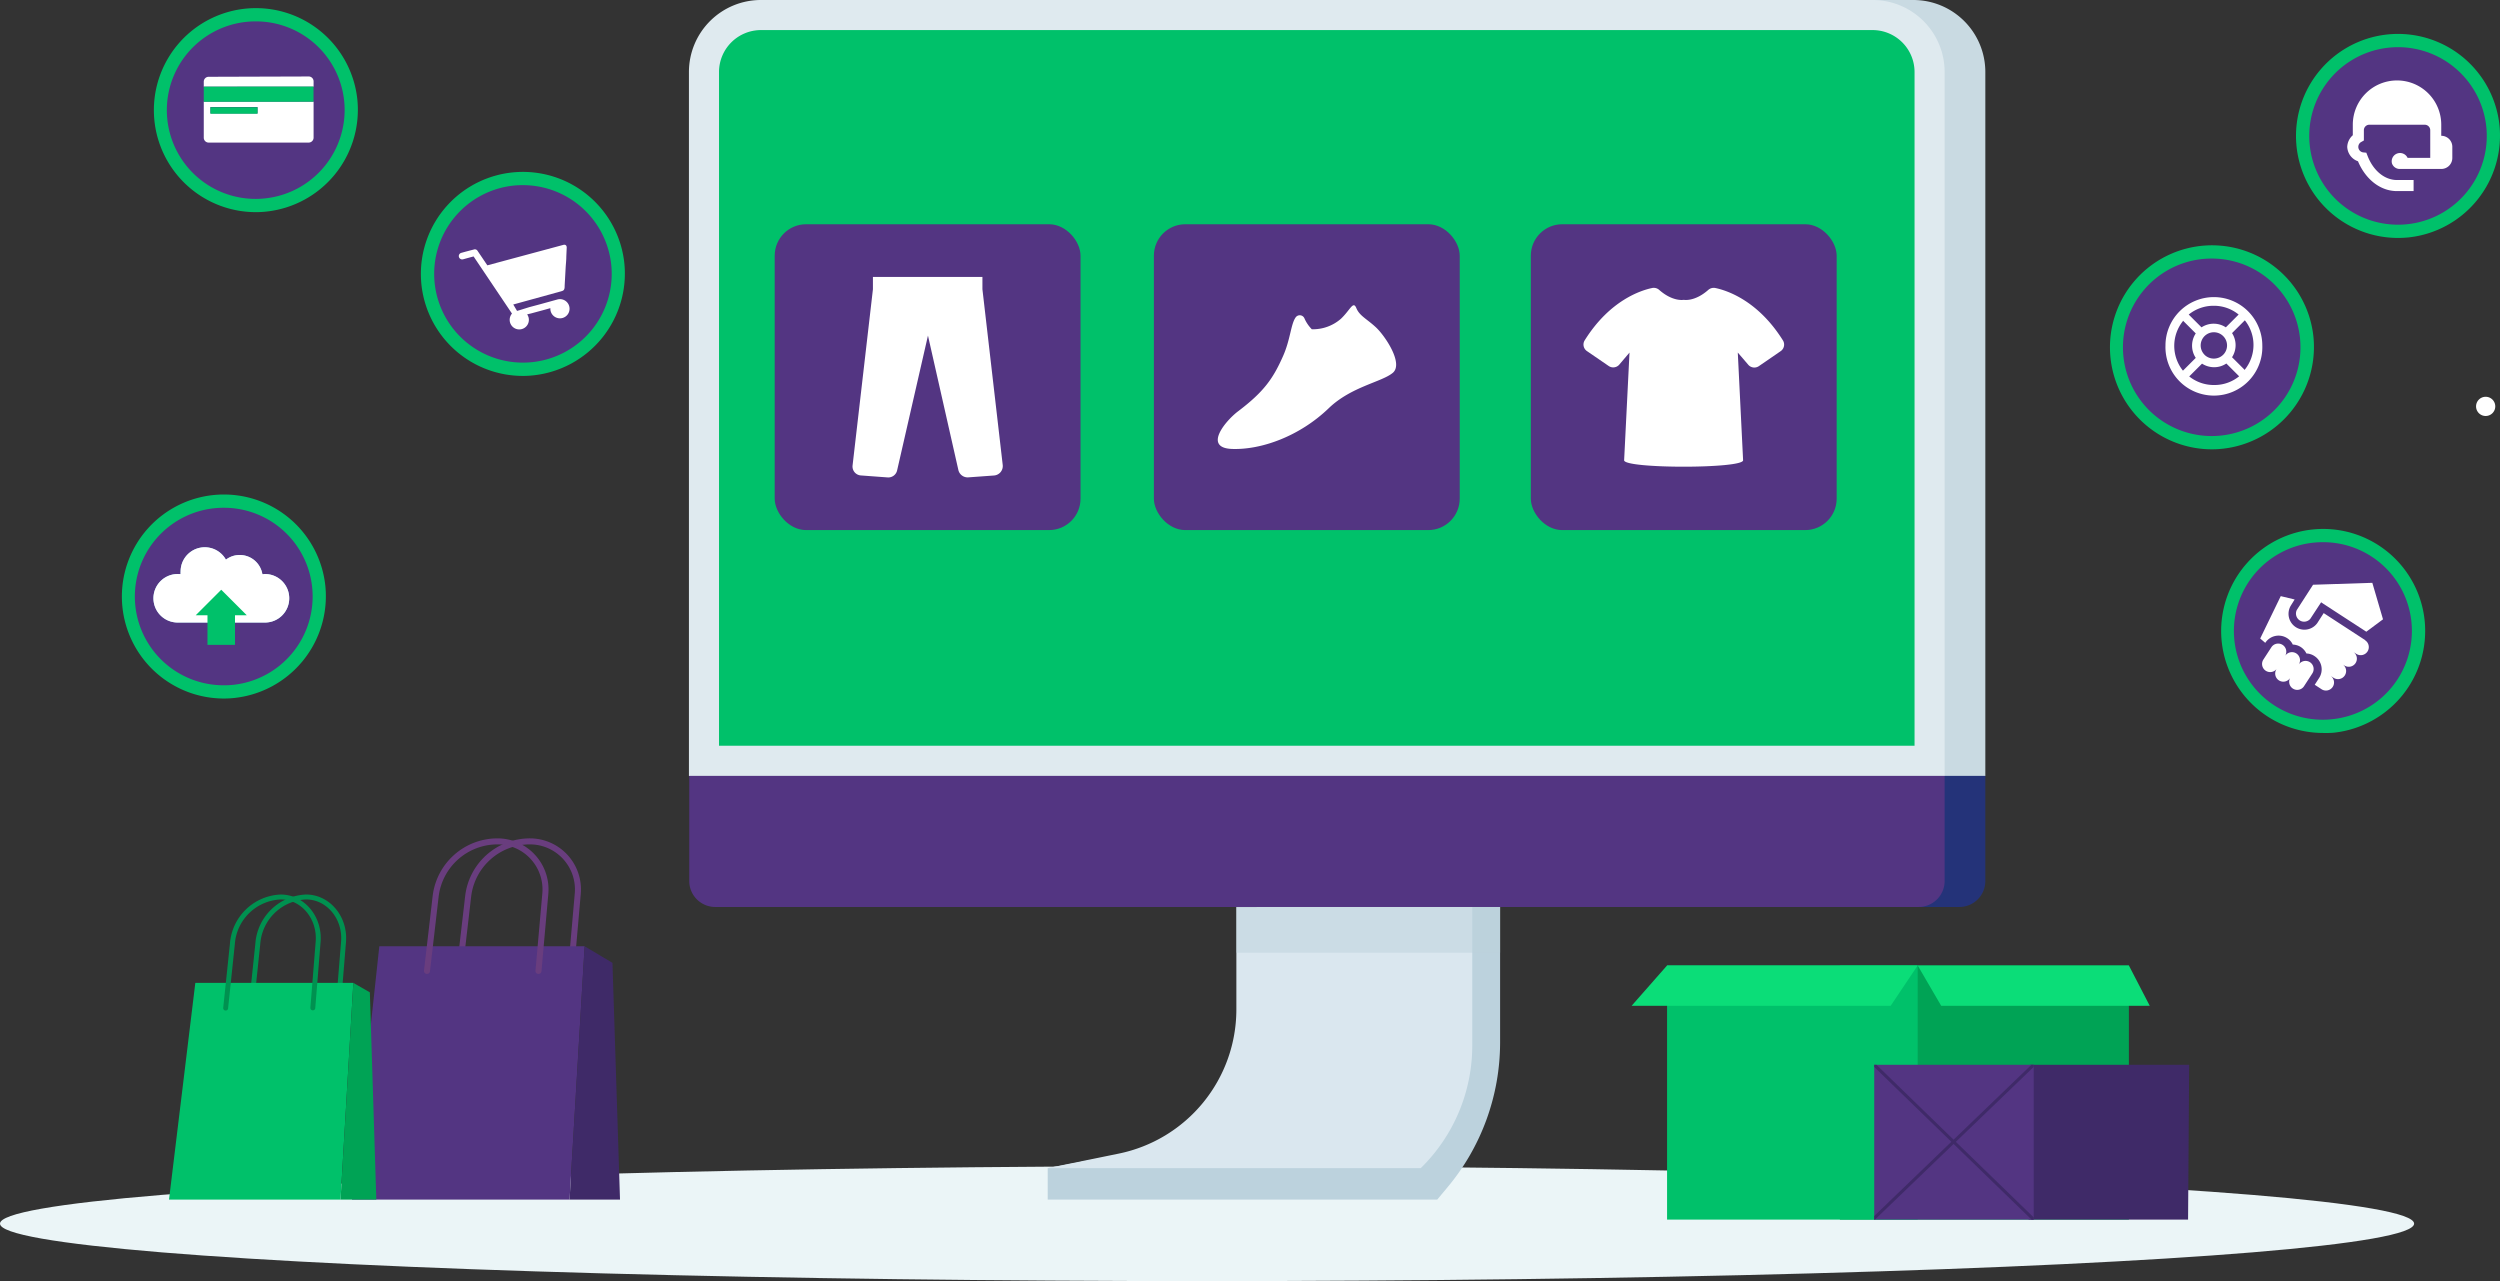 <svg xmlns="http://www.w3.org/2000/svg" viewBox="0 0 390.64 200.17"><rect x="0" y="0" width="390.64" height="200.17" fill="#333333" stroke="none"/><g style="isolation:isolate"><ellipse cx="188.61" cy="191.2" rx="188.61" ry="8.98" style="fill:#ebf5f7"/><path d="M234.4,141.72v21.14a35.31,35.31,0,0,1-8.26,22.71l-1.57,1.88H163.71v-4.92L209.05,174l5.22-25.18,1.48-7.14Z" style="fill:#bcd2dd"/><path d="M230.05,141.72V163.4A26.8,26.8,0,0,1,222,182.53H163.71l11.09-2.27a23,23,0,0,0,18.39-22.53v-16Z" style="fill:#dae7ef"/><path d="M310.22,11.25v110H114v-110A11.25,11.25,0,0,1,125.27,0H299A11.25,11.25,0,0,1,310.22,11.25Z" style="fill:#c9dae2"/><path d="M310.22,121.23v16.44a4.05,4.05,0,0,1-4.05,4.05H118.07a4.05,4.05,0,0,1-4-4.05V121.23Z" style="fill:#243379"/><path d="M303.86,11.25v110H107.65v-110A11.25,11.25,0,0,1,118.9,0H292.61A11.25,11.25,0,0,1,303.86,11.25Z" style="fill:#dfeaef"/><path d="M112.35,116.53V11.25A6.56,6.56,0,0,1,118.9,4.7H292.61a6.56,6.56,0,0,1,6.55,6.55V116.53Z" style="fill:#00c16a"/><path d="M303.86,121.23v16.44a4.06,4.06,0,0,1-4.05,4.05H111.7a4.06,4.06,0,0,1-4-4.05V121.23Z" style="fill:#533582"/><rect x="193.19" y="141.72" width="41.21" height="7.14" style="fill:#bcd2dd;mix-blend-mode:multiply;opacity:0.5"/><rect x="239.2" y="35.04" width="47.79" height="47.79" rx="4.91" style="fill:#533582"/><path d="M278.58,53.17c-3.94-6.28-8.82-7.81-10.56-8.17a1.28,1.28,0,0,0-1.09.3c-2.14,1.89-3.83,1.55-3.83,1.55s-1.7.34-3.84-1.55a1.27,1.27,0,0,0-1.09-.3c-1.73.36-6.61,1.89-10.54,8.16a1.24,1.24,0,0,0,.34,1.7l3.4,2.33A1.25,1.25,0,0,0,253,57l1.62-1.91-.84,16.83c0,1.34,18.59,1.34,18.59,0l-.83-16.83L273.18,57a1.25,1.25,0,0,0,1.64.22l3.42-2.35A1.24,1.24,0,0,0,278.58,53.17Z" style="fill:#fff"/><rect x="121.05" y="35.04" width="47.79" height="47.79" rx="4.91" style="fill:#533582"/><path d="M155.31,74.3l-4,.29a1.49,1.49,0,0,1-1.56-1.15l-4.75-21L140.18,73.5a1.41,1.41,0,0,1-1.48,1.1l-4.19-.31a1.4,1.4,0,0,1-1.29-1.56L136.4,45.2V43.27h17.11V45.2l3.17,27.45A1.48,1.48,0,0,1,155.31,74.3Z" style="fill:#fff"/><rect x="180.3" y="35.04" width="47.79" height="47.79" rx="4.91" style="fill:#533582"/><path d="M203.81,49.71a.79.79,0,0,0-1.36-.11c-.76,1.07-.82,3.51-2,6.12-1.54,3.47-3,5.52-6.93,8.5-2,1.49-5.59,5.77-1,5.93s10.58-2,15.11-6.37c3.52-3.38,8.28-4.08,10-5.52s-1.21-5.79-2.63-7.11-2.56-1.79-3.06-3-.92.24-2.41,1.66a6.66,6.66,0,0,1-4.55,1.64A5.64,5.64,0,0,1,203.81,49.71Z" style="fill:#fff"/><rect x="287.49" y="150.86" width="45.16" height="39.71" style="fill:#00a355"/><rect x="260.49" y="150.86" width="39.16" height="39.71" style="fill:#00c16a"/><polygon points="260.49 150.86 254.95 157.16 295.43 157.16 299.65 150.86 260.49 150.86" style="fill:#0bdd78"/><polygon points="299.65 150.86 303.32 157.16 335.91 157.16 332.65 150.86 299.65 150.86" style="fill:#0bdd78"/><polygon points="342.07 166.38 317.15 166.38 316.98 190.57 341.9 190.57 342.07 166.38" style="fill:#3f2a68"/><rect x="292.86" y="166.38" width="24.92" height="24.19" style="fill:#533582"/><polygon points="317.78 166.71 305.61 178.42 317.78 190.23 317.78 190.57 317.44 190.57 305.26 178.75 292.97 190.57 292.86 190.57 292.86 190.01 304.91 178.41 292.86 166.72 292.86 166.38 293.21 166.38 305.26 178.08 317.42 166.38 317.78 166.38 317.78 166.71" style="fill:#3f2a68"/><path d="M71.8,151.71l1.35-11.63a9.72,9.72,0,0,1,9.66-8.61h0a7.51,7.51,0,0,1,7.47,8.17l-1.06,12.07" style="fill:none;stroke:#693d7e;stroke-linecap:round;stroke-miterlimit:10;stroke-width:0.94px"/><polygon points="59.27 147.86 91.35 147.86 89 187.44 55 187.44 59.27 147.86" style="fill:#533582"/><polygon points="91.35 147.86 95.7 150.45 96.88 187.44 89 187.44 91.35 147.86" style="fill:#3f2a68"/><path d="M66.72,151.71l1.35-11.63a9.74,9.74,0,0,1,9.67-8.61h0a7.51,7.51,0,0,1,7.47,8.17l-1.07,12.07" style="fill:none;stroke:#693d7e;stroke-linecap:round;stroke-miterlimit:10;stroke-width:0.94px"/><path d="M39.23,157.52l1.05-10a7.88,7.88,0,0,1,7.55-7.36h0c3.45,0,6.15,3.23,5.85,7l-.84,10.33" style="fill:none;stroke:#009150;stroke-linecap:round;stroke-miterlimit:10;stroke-width:0.769px"/><polygon points="30.52 153.58 55.21 153.58 53.21 187.44 26.41 187.44 30.52 153.58" style="fill:#00c16a"/><polygon points="55.21 153.58 57.79 155.06 58.8 187.44 53.21 187.44 55.21 153.58" style="fill:#00a355"/><path d="M35.26,157.52l1.05-10a7.9,7.9,0,0,1,7.56-7.36h0c3.44,0,6.14,3.23,5.84,7l-.83,10.33" style="fill:none;stroke:#009150;stroke-linecap:round;stroke-miterlimit:10;stroke-width:0.769px"/><circle cx="81.71" cy="42.8" r="14.9" transform="translate(-3.69 7.94) rotate(-5.44)" style="fill:#533582"/><path d="M81.7,58.74A15.94,15.94,0,1,1,97.56,41.16h0A16,16,0,0,1,83.35,58.65,15.2,15.2,0,0,1,81.7,58.74Zm0-29.81a14.27,14.27,0,0,0-1.46.07A13.87,13.87,0,1,0,95.51,41.37h0A13.88,13.88,0,0,0,81.74,28.93Z" style="fill:#00c16a"/><path d="M82.37,49.12a1.84,1.84,0,0,1,.22.47A1.5,1.5,0,1,1,80,49l0,0-6-8.93-1,.27-.65.18a.53.53,0,0,1-.64-.37h0a.52.52,0,0,1,.37-.64l.65-.18.64-.17L74,39a.51.51,0,0,1,.4,0,.44.44,0,0,1,.19.15l1.56,2.31L88,38.27c.45-.12.57.19.55.46l-.06,1.35c0,.63-.08,1.23-.11,1.84l-.15,2.73c0,.29,0,.62-.27.77a2.86,2.86,0,0,1-.5.16l-7.26,2,.59,1,.29-.08L82.68,48l1.65-.44,2.72-.75A1.5,1.5,0,1,1,86,48.15l-1,.28-2,.54Z" style="fill:#fff;fill-rule:evenodd"/><circle cx="39.99" cy="17.21" r="14.9" transform="translate(-1.45 3.87) rotate(-5.44)" style="fill:#533582"/><path d="M40,33.15A15.94,15.94,0,1,1,55.84,15.57h0A16,16,0,0,1,41.63,33.06,15.34,15.34,0,0,1,40,33.15ZM40,3.34a14.21,14.21,0,0,0-1.45.07A13.87,13.87,0,0,0,40,31.08,14.16,14.16,0,0,0,41.42,31,13.89,13.89,0,0,0,53.78,15.78h0A13.86,13.86,0,0,0,40,3.34Z" style="fill:#00c16a"/><path d="M49,12.72a.76.76,0,0,0-.77-.77L32.61,12a.76.76,0,0,0-.77.77v8.74a.76.76,0,0,0,.77.77H48.23a.77.77,0,0,0,.77-.77V15.89H31.84V13.54H49Zm-8.76,4v1H32.88v-1Z" style="fill:#fff"/><polygon points="48.99 13.53 31.84 13.54 31.84 15.9 48.99 15.89 48.99 15.89 48.99 15.24 48.99 13.53 48.99 13.53" style="fill:#00c16a"/><rect x="32.88" y="16.76" width="7.36" height="1.01" style="fill:#00c16a"/><circle cx="34.99" cy="93.21" r="14.9" transform="translate(-8.68 3.74) rotate(-5.44)" style="fill:#533582"/><path d="M35,109.15A15.94,15.94,0,1,1,50.84,91.57h0a16,16,0,0,1-14.21,17.49A15.34,15.34,0,0,1,35,109.15Zm0-29.81a14.21,14.21,0,0,0-1.45.07A13.87,13.87,0,0,0,35,107.08a14.16,14.16,0,0,0,1.44-.07A13.89,13.89,0,0,0,48.78,91.78h0A13.86,13.86,0,0,0,35,79.34Z" style="fill:#00c16a"/><path d="M41.21,89.72H41a3.59,3.59,0,0,0-3.54-3,3.54,3.54,0,0,0-2.16.73,3.78,3.78,0,0,0-7.08,1.86,2.55,2.55,0,0,0,0,.39h-.26a3.79,3.79,0,1,0,0,7.57H41.21a3.79,3.79,0,1,0,0-7.57Z" style="fill:#98d0e3"/><path d="M41.21,89.72H41a3.59,3.59,0,0,0-3.54-3,3.54,3.54,0,0,0-2.16.73,3.78,3.78,0,0,0-7.08,1.86,2.55,2.55,0,0,0,0,.39h-.26a3.79,3.79,0,1,0,0,7.57H41.21a3.79,3.79,0,1,0,0-7.57Z" style="fill:#fff"/><polygon points="32.42 96.14 32.42 100.76 36.72 100.76 36.72 96.14 38.56 96.14 34.57 92.15 30.58 96.14 32.42 96.14" style="fill:#00c16a"/><circle cx="374.7" cy="21.24" r="14.9" transform="translate(-0.33 35.61) rotate(-5.44)" style="fill:#533582"/><path d="M374.69,37.18A15.94,15.94,0,1,1,390.56,19.6h0a16,16,0,0,1-14.22,17.5C375.79,37.15,375.24,37.18,374.69,37.18Zm0-29.81a14.44,14.44,0,0,0-1.46.08A13.87,13.87,0,1,0,388.5,19.81h0A13.88,13.88,0,0,0,374.73,7.37Z" style="fill:#00c16a"/><path d="M374.55,12.57a6.91,6.91,0,0,0-6.91,6.92v1.64a2.55,2.55,0,0,0-.87,1.81,2.49,2.49,0,0,0,1.68,2.26c1.12,2.69,3.38,4.66,6.1,4.66h2.59V28.13h-2.59c-1.95,0-3.72-1.47-4.61-3.79l-.19-.48-.51-.05a.87.87,0,0,1-.31-1.61l.44-.25v-1.6a.85.85,0,0,1,.86-.86h8.64a.86.86,0,0,1,.87.86v4.32H376.2a1.3,1.3,0,0,0-2.44.87,1.29,1.29,0,0,0,1.13.86h6.57a1.72,1.72,0,0,0,1.73-1.73V22.94a1.72,1.72,0,0,0-1.73-1.72V19.49A6.91,6.91,0,0,0,374.55,12.57Z" style="fill:#fff"/><path d="M388.4,65a1.5,1.5,0,0,0,0-3,1.5,1.5,0,0,0,0,3Z" style="fill:#fff"/><circle cx="345.63" cy="54.27" r="14.9" transform="translate(-3.59 33) rotate(-5.44)" style="fill:#533582"/><path d="M345.62,70.21a15.94,15.94,0,1,1,15.87-17.58h0a16,16,0,0,1-14.22,17.49A15.2,15.2,0,0,1,345.62,70.21Zm0-29.81a14.41,14.41,0,0,0-1.46.07,13.87,13.87,0,1,0,15.23,12.37h0A13.86,13.86,0,0,0,345.66,40.4Z" style="fill:#00c16a"/><path d="M352.93,51.13a7.56,7.56,0,0,0-14,0,7.45,7.45,0,0,0-.56,2.84,7.57,7.57,0,1,0,15.13,0A7.44,7.44,0,0,0,352.93,51.13Zm-7-3.35a6.08,6.08,0,0,1,3.87,1.37l-2,2a3.45,3.45,0,0,0-3.8,0l-2-2A6.14,6.14,0,0,1,345.92,47.78Zm-1.46,7.65a2.06,2.06,0,1,1,2.92,0A2.08,2.08,0,0,1,344.46,55.43Zm-3.37-5.33,2,2a3.45,3.45,0,0,0,0,3.82l-2,2a6.2,6.2,0,0,1,0-7.75Zm4.83,10.06a6.13,6.13,0,0,1-3.85-1.34l2-2a3.48,3.48,0,0,0,1.89.56,3.4,3.4,0,0,0,1.91-.58l2,2A6.12,6.12,0,0,1,345.92,60.16Zm4.84-2.34-2-2a3.48,3.48,0,0,0,0-3.77l2-2a6.16,6.16,0,0,1,0,7.7Z" style="fill:#fff"/><circle cx="363.02" cy="98.59" r="14.9" transform="translate(-7.71 34.85) rotate(-5.44)" style="fill:#533582"/><path d="M363,114.53A15.94,15.94,0,1,1,378.87,97h0a16,16,0,0,1-14.21,17.49A15.34,15.34,0,0,1,363,114.53Zm0-29.81a14.27,14.27,0,0,0-1.46.07A13.87,13.87,0,0,0,363,112.46a14.21,14.21,0,0,0,1.44-.08,13.87,13.87,0,0,0,12.36-15.22h0a13.86,13.86,0,0,0-13.76-12.44Z" style="fill:#00c16a"/><path d="M360.94,103.47a1.27,1.27,0,0,0-1.75.38,1.26,1.26,0,1,0-2.12-1.37,1.27,1.27,0,0,0-2.13-1.38l-1.3,2a1.27,1.27,0,0,0,2.13,1.38,1.27,1.27,0,1,0,2.13,1.37,1.26,1.26,0,1,0,2.12,1.37l1.3-2A1.27,1.27,0,0,0,360.94,103.47Z" style="fill:#fff"/><path d="M369.54,100l0,0-6.45-4.2-1,1.56a2.48,2.48,0,0,1-4.16-2.69l.62-1-2.17-.52-3.21,6.62.79.68,0,0a2.48,2.48,0,0,1,3.43-.73,2.35,2.35,0,0,1,.87,1,2.46,2.46,0,0,1,1.26.39,2.49,2.49,0,0,1,.87,1,2.4,2.4,0,0,1,1.25.4,2.47,2.47,0,0,1,.74,3.42l-.69,1.07,1.07.7a1.26,1.26,0,1,0,1.37-2.12l.43.28a1.27,1.27,0,1,0,1.37-2.13l.43.28a1.27,1.27,0,0,0,1.38-2.13l.43.28a1.26,1.26,0,0,0,1.41-2.1Z" style="fill:#fff"/><path d="M370.69,91.07l-9.26.3-2.54,3.94A1.27,1.27,0,0,0,361,96.69l1.69-2.58.37.25,6.69,4.35,2.61-1.94Z" style="fill:#fff"/></g></svg>